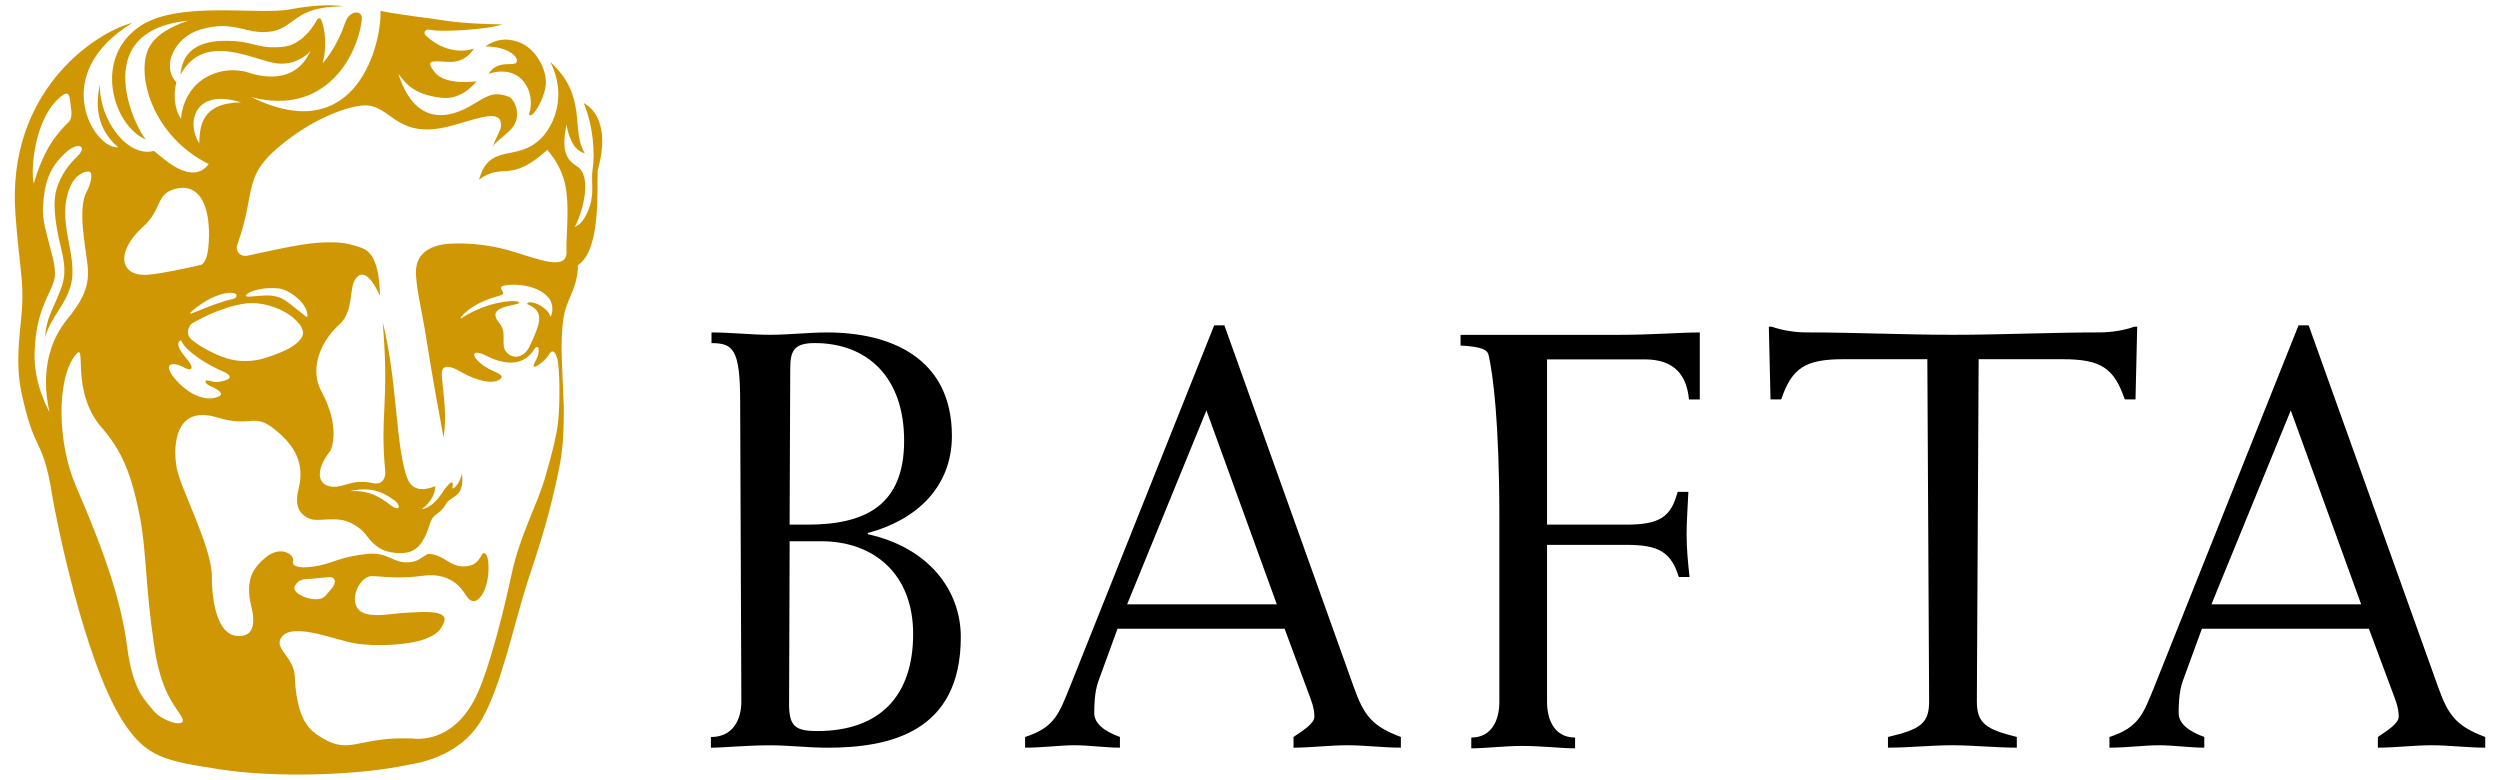 <?xml version="1.0" encoding="UTF-8"?>
<svg xmlns="http://www.w3.org/2000/svg" viewBox="0 0 109 34" fill="none">
  <path d="M22.501 2.738C22.32 2.898 21.706 2.599 21.297 3.22C22.762 2.749 23.365 4.056 23.077 4.938C23.033 5.058 23.153 5.049 23.236 4.97C23.436 4.781 23.754 4.158 23.797 3.703C23.857 3.06 23.38 2.086 22.57 1.818C22.067 1.651 21.615 1.703 21.161 2.025C22.252 2.025 22.683 2.576 22.501 2.738ZM25.448 4.491C25.861 5.469 25.951 6.67 25.835 7.414C25.762 7.88 25.934 8.471 25.663 9.136C25.392 9.802 25.176 9.808 25.061 9.902C25.485 9.058 25.783 7.649 25.165 7.257C24.682 6.952 24.471 6.579 24.698 5.428C24.834 6.187 25.092 6.571 25.501 6.686C24.864 5.681 25.65 4.198 23.991 2.702C24.764 4.22 24.108 5.553 23.54 6.083C22.483 7.067 21.348 6.213 20.884 7.832C21.952 7.049 22.199 8.035 23.865 6.532C24.077 6.808 24.363 7.134 24.569 7.774C24.89 8.771 24.663 10.35 24.7 10.928C24.761 11.879 23.44 11.274 22.138 10.902C21.317 10.668 20.333 10.58 19.606 10.626C18.798 10.678 18.2 11.009 18.139 11.745C18.093 12.313 18.399 13.614 18.512 14.304C18.663 15.224 18.805 16.201 19.337 19.071C19.556 17.853 19.164 16.376 19.286 16.131C19.407 15.886 19.728 16.001 20.085 16.209C20.752 16.598 21.578 16.811 21.847 16.485C21.973 16.333 21.595 16.236 21.297 16.072C20.543 15.66 20.431 15.121 21.21 15.515C21.822 15.825 22.744 16.083 23.282 15.244C23.389 15.07 23.492 15.104 23.488 15.268C23.481 15.515 23.409 15.617 23.347 15.739C23.242 15.946 23.197 16.094 23.485 15.905C23.967 15.587 23.932 15.347 24.063 15.325C24.179 15.305 24.242 15.449 24.3 15.648C24.395 15.98 24.437 17.53 24.325 18.461C24.259 19.012 24.096 19.678 23.772 20.803C23.42 22.023 22.669 23.335 22.308 25.022C21.959 26.655 21.387 28.93 20.855 30.151C19.824 32.518 18.053 32.199 17.965 32.196C15.437 32.105 15.265 33.027 13.802 32.017C13.337 31.695 12.921 31.095 12.853 29.494C12.818 28.692 12.024 28.311 12.221 27.876C12.599 27.041 14.56 27.897 15.48 28.05C16.421 28.207 17.855 28.115 18.504 27.87C19.116 27.639 19.205 27.444 19.337 27.18C19.644 26.565 18.415 26.682 17.806 26.71C17.139 26.74 16.467 26.901 15.96 26.763C15.029 26.507 15.609 25.07 16.252 25.118C17.18 25.187 17.67 25.205 18.461 25.101C18.906 25.042 19.372 25.092 19.784 25.37C20.064 25.559 20.211 25.797 20.352 26.005C20.463 26.171 20.688 26.375 20.971 25.997C21.303 25.551 21.352 24.744 21.263 24.343C21.209 24.103 21.079 24.049 21.002 24.195C20.797 24.587 20.587 24.669 20.291 24.692C19.621 24.744 19.389 24.195 18.707 24.149C18.628 24.151 18.537 24.222 18.473 24.26C18.253 24.389 18.153 24.518 17.707 24.518C17.132 24.518 16.877 24.073 16.049 24.149C14.799 24.265 14.488 24.586 13.686 24.701C13.05 24.793 12.703 24.7 12.777 24.448C12.851 24.197 12.247 23.743 11.565 24.318C11.046 24.756 10.669 25.275 10.959 26.449C11.141 27.185 11.065 27.814 10.293 27.721C9.52 27.63 9.237 26.361 9.237 25.119C9.237 23.877 7.899 21.337 7.717 20.463C7.535 19.59 7.553 17.615 9.471 18.201C10.949 18.654 11.046 17.991 11.937 18.689C12.87 19.42 13.292 20.209 13.019 21.313C12.914 21.739 12.845 22.333 13.481 22.609C13.916 22.797 14.661 22.436 15.384 22.847C16.111 23.261 15.912 23.482 16.549 23.897C16.819 24.072 17.273 24.144 17.662 24.103C18.188 24.049 18.506 23.616 18.73 22.877C18.899 22.317 19.147 22.495 19.44 21.977C19.673 21.586 20.274 21.716 20.139 20.631C20.048 21.159 19.706 21.367 19.723 21.278C19.838 20.684 19.373 21.346 19.334 21.407C19.034 21.879 18.7 22.167 18.383 22.199C18.78 21.918 18.977 21.524 18.977 21.195C18.613 21.348 17.998 21.49 17.756 20.846C17.244 19.485 17.321 16.529 16.685 14.045C16.988 17.602 16.553 17.985 16.797 20.568C16.816 20.761 16.727 21.169 16.243 21.064C15.854 20.978 15.525 20.982 15.049 21.137C13.981 21.482 13.527 20.745 14.413 19.642C14.716 18.871 14.458 17.871 14.004 17.043C13.55 16.215 13.832 15.023 14.799 14.145C15.428 13.575 15.211 12.599 15.487 12.181C15.805 11.698 16.209 12.111 16.571 12.903C16.541 11.891 16.382 11.025 15.776 10.81C15.148 10.588 14.79 10.533 13.913 10.58C13.064 10.626 11.343 11.032 10.816 11.143C10.439 11.224 10.258 10.914 10.342 10.679C11.262 8.127 10.416 7.64 12.737 5.952C13.987 5.043 15.319 4.595 15.908 4.595C17.114 4.595 17.275 6.161 19.75 5.465C20.971 5.122 21.865 4.75 21.847 5.483C21.842 5.68 21.599 6.027 21.486 6.404C21.589 6.178 21.912 6.02 22.277 5.639C22.81 5.082 22.428 4.301 22.173 4.212C21.447 3.959 21.229 4.21 20.502 4.623C19.775 5.038 18.162 5.681 17.366 3.22C17.653 3.568 17.962 4.111 19.234 4.264C20.183 4.379 20.775 3.543 20.775 3.543C20.775 3.543 19.412 3.756 18.942 3.134C18.548 2.612 18.79 2.653 19.563 2.699C20.335 2.745 20.661 2.116 20.661 2.116C20.661 2.116 19.658 2.539 18.58 1.567C18.426 1.427 18.525 1.235 18.794 1.304C19.197 1.407 21.277 1.293 21.898 1.063C19.928 1.038 19.257 0.864 18.753 0.802C18.003 0.709 16.837 0.54 16.587 0.471C16.656 1.776 15.607 6.526 10.959 4.233C14.186 5.083 15.594 2.438 15.776 0.851C15.826 0.417 15.242 0.42 15.049 0.989C14.811 1.691 14.463 2.303 14.069 2.759C14.338 1.681 14.041 0.952 14 0.85C13.972 0.78 13.877 0.763 13.806 0.889C13.523 1.424 12.98 1.975 12.363 2.037C11.361 2.15 11.066 1.862 10.351 1.802C9.161 1.702 7.979 1.891 7.872 3.255C8.92 1.32 11.125 2.677 12.105 2.768C12.814 2.833 13.309 2.483 13.536 2.22C12.745 3.987 10.784 3.134 10.674 3.115C10.316 3.051 9.944 3.036 9.574 3.134C7.938 3.563 7.892 5.176 7.892 5.176C7.892 5.176 7.445 4.6 7.688 3.588C7.006 2.853 7.642 1.611 8.733 1.289C10.225 0.848 10.687 1.518 11.777 1.38C12.868 1.243 12.788 0.267 14.954 0.28C14.528 0.189 13.658 0.215 12.659 0.406C11.228 0.68 7.67 -0.012 6.02 1.202C4.034 2.637 4.988 5.534 6.368 6.083C6.007 5.769 3.712 1.359 8.199 0.902C7.461 1.149 6.751 1.536 6.476 2.116C5.931 3.266 6.632 5.926 9.101 7.153C8.353 8.144 7.074 6.854 6.71 6.579C5.569 6.891 4.314 5.221 4.357 3.682C4.021 5.187 4.64 5.978 5.156 6.422C4.125 6.526 2.062 3.264 5.775 0.993C4.021 1.463 0.301 4.072 0.67 9.293C0.824 11.485 1.039 12.216 0.962 13.399C0.884 14.582 0.638 15.771 0.953 17.201C1.227 18.444 1.444 18.927 1.624 19.315C1.803 19.703 2.053 20.147 2.28 21.62C2.392 22.345 3.638 28.741 5.34 31.42C6.363 33.032 7.191 33.173 9.599 33.545C12.008 33.918 15.625 33.812 17.761 33.353C18.018 33.297 20.013 33.091 21.012 31.358C21.86 29.887 22.407 27.213 23.009 25.335C23.305 24.469 23.775 23.026 24.069 21.797C24.486 20.048 24.583 19.559 24.583 17.761C24.579 17.772 24.528 16.346 24.502 15.842C24.476 15.338 24.459 14.204 24.632 13.556C24.784 12.981 25.198 12.45 25.198 11.561C26.196 10.894 26.027 8.356 26.058 7.431C26.694 5.169 25.616 4.581 25.448 4.491ZM24.008 13.813C23.824 13.298 23.007 13.039 22.983 13.257C23.725 13.566 23.612 14.015 23.075 15.129C22.846 15.603 22.331 15.7 22.051 15.315C21.851 15.036 22.057 14.628 21.878 14.254C21.78 14.043 21.66 14.021 21.608 13.787C21.501 13.312 22.652 13.324 22.636 13.187C22.622 13.064 21.348 13.071 20.115 13.875C20.052 13.91 20.061 13.835 20.288 13.627C20.696 13.257 21.267 13.029 21.766 12.895C22.148 12.793 21.768 12.653 21.859 12.505C21.939 12.376 23.427 12.266 23.967 13.05C24.204 13.458 24.008 13.813 24.008 13.813ZM12.866 25.527C13.055 25.228 13.262 25.254 13.618 25.231C13.909 25.209 14.047 25.182 14.345 25.162C14.612 25.142 14.708 25.392 14.436 25.69C14.149 26.004 14.14 26.127 13.747 26.127C13.353 26.127 12.676 25.826 12.866 25.527ZM17.239 21.848C17.373 21.942 17.533 22.294 17.139 22.102C16.689 21.788 16.259 21.361 15.254 21.413C16.324 21.167 16.836 21.566 17.239 21.848ZM9.797 16.592C9.314 16.743 9.261 16.587 9.011 16.587C8.914 16.587 8.933 16.732 9.178 16.835C9.591 17.012 9.747 17.185 9.552 17.279C8.933 17.579 8.104 17.114 7.58 16.457C7.084 15.836 7.537 15.748 8.031 16.027C8.266 16.159 8.611 16.175 8.044 15.522C7.807 15.249 7.656 14.928 7.889 14.835C8.101 15.325 9.032 15.905 9.737 16.201C9.937 16.284 10.219 16.461 9.797 16.592ZM10.815 12.79C11.011 12.649 11.543 12.534 12.006 12.564C12.184 12.576 12.479 12.577 12.977 13.008C13.312 13.297 13.393 13.581 13.41 13.746C13.415 13.802 13.37 13.832 13.344 13.809C13.222 13.704 13.02 13.543 12.805 13.377C12.569 13.196 12.389 13.025 12.096 12.942C11.733 12.84 11.409 12.895 11.194 12.908C10.979 12.92 10.53 12.997 10.815 12.79ZM10.7 13.234C11.426 13.14 12.118 13.424 12.482 13.639C12.845 13.854 13.375 14.329 13.163 14.697C12.951 15.065 12.474 15.302 11.656 15.579C10.838 15.854 10.081 15.766 9.392 15.432C8.974 15.231 8.768 15.128 8.405 14.852C8.041 14.576 8.243 14.234 8.324 14.145C8.405 14.056 9.632 13.372 10.7 13.234ZM8.418 13.521C9.428 12.677 10.289 12.679 10.313 12.869C10.323 12.943 10.287 12.991 10.168 13.032C10.064 13.066 9.83 13.077 8.814 13.482C8.735 13.513 8.382 13.662 8.337 13.674C8.279 13.691 8.254 13.658 8.418 13.521ZM8.687 6.256C8.119 5.383 8.445 3.818 10.505 4.462C8.778 4.493 8.71 5.497 8.687 6.256ZM6.239 9.884C7.078 9.13 6.779 8.464 7.642 8.234C8.505 8.005 9.005 8.648 9.096 9.799C9.135 10.288 9.133 11.465 8.735 11.556C7.994 11.726 7.145 11.905 6.514 11.972C5.207 12.111 5.012 10.988 6.239 9.884ZM2.63 4.229C2.8 4.088 3.004 3.936 3.051 4.351C3.102 4.812 3.196 5.126 2.981 5.335C2.507 5.795 1.916 6.465 1.469 8.014C1.323 7.318 1.529 5.143 2.63 4.229ZM2.161 17.97C2.161 17.97 1.443 16.755 1.509 15.309C1.59 13.504 2.128 12.972 2.356 12.236C2.583 11.5 1.812 10.074 1.873 9.032C1.934 7.989 2.131 7.327 2.869 6.648C3.385 6.175 3.865 6.347 3.351 6.839C3.024 7.153 2.704 7.549 2.492 8.162C2.28 8.775 2.386 9.691 2.659 10.795C2.931 11.899 2.784 12.286 2.568 12.819C2.244 13.618 2.022 13.892 1.962 14.72C2.204 13.831 2.838 13.338 3.083 12.451C3.446 11.132 2.397 9.633 3.076 8.11C3.299 7.611 3.682 7.461 3.884 7.483C4.096 7.506 3.921 8.108 3.798 8.318C3.351 9.084 3.743 10.767 3.825 11.638C3.916 12.604 3.484 13.233 2.904 13.956C1.63 15.542 2.049 17.495 2.161 17.97ZM6.672 30.961C6.336 30.528 5.8 30.154 5.541 28.186C5.299 26.35 4.691 24.38 3.302 21.172C2.511 19.345 2.446 16.552 3.281 15.49C3.837 14.784 3.019 17.026 4.443 18.656C5.281 19.615 5.737 20.616 6.115 22.617C6.38 24.02 6.342 25.621 6.726 28.187C7.032 30.23 7.608 30.712 7.926 31.271C8.218 31.784 7.075 31.48 6.672 30.961Z" fill="#D09705"></path>
  <path d="M34.427 22.874H35.209C37.784 22.874 39.42 21.99 39.42 19.214C39.42 16.437 37.809 14.958 35.521 14.958C34.559 14.958 34.454 15.35 34.454 16.126L34.427 22.872V22.874ZM34.402 30.654C34.402 31.64 34.636 31.874 35.626 31.874C38.41 31.874 39.813 30.291 39.813 27.643C39.813 24.996 38.069 23.598 35.808 23.598H34.429L34.404 30.654H34.402ZM32.271 17.503C32.271 15.221 31.959 14.96 31.022 14.96V14.495C31.907 14.495 32.739 14.597 33.57 14.597C34.4 14.597 35.235 14.495 36.067 14.495C38.797 14.495 41.503 15.584 41.503 19.007C41.503 21.264 39.916 22.691 37.835 23.237V23.29C40.514 23.884 41.891 25.753 41.891 27.775C41.891 31.926 38.797 32.6 36.067 32.6C35.235 32.6 34.402 32.495 33.57 32.495C32.503 32.495 31.568 32.6 30.995 32.6V32.134C31.957 32.134 32.323 31.381 32.323 30.578L32.271 17.503Z" fill="black"></path>
  <path d="M49.141 26.348H55.669L52.6 17.893L49.143 26.348H49.141ZM48.724 27.412L47.892 29.692C47.71 30.186 47.71 30.837 47.71 31.094C47.71 31.561 48.179 31.897 48.829 32.132V32.598C48.179 32.598 47.503 32.493 46.852 32.493C46.202 32.493 45.499 32.598 44.694 32.598V32.132C45.995 31.717 46.177 31.094 46.645 29.954L52.939 14.184H53.383L59.024 29.954C59.467 31.2 59.829 31.665 61.078 32.132V32.598C60.3 32.598 59.517 32.493 58.737 32.493C57.957 32.493 57.177 32.598 56.397 32.598V32.132C56.736 31.897 57.307 31.561 57.307 31.25C57.307 30.835 57.15 30.497 57.02 30.134L56.008 27.412H48.724Z" fill="black"></path>
  <path d="M67.449 22.874H70.909C72.364 22.874 72.858 22.537 73.145 21.446H73.613C73.588 22.092 73.536 22.689 73.536 23.29C73.536 23.89 73.588 24.481 73.665 25.157H73.197C72.858 24.093 72.364 23.755 70.91 23.755H67.451V30.603C67.451 31.407 67.79 32.157 68.674 32.157V32.627C68.024 32.627 67.244 32.523 66.359 32.523C65.581 32.523 64.799 32.627 64.148 32.627V32.157C65.033 32.157 65.372 31.407 65.372 30.603V22.562C65.372 18.36 65.085 16.258 64.903 15.482C64.849 15.248 64.617 15.118 63.68 15.066V14.599H70.572C72.08 14.599 73.226 14.495 74.111 14.495V17.418H73.64C73.538 16.379 73.03 15.669 71.706 15.669H67.451V22.874H67.449Z" fill="black"></path>
  <path d="M80.393 15.661C78.703 15.661 78.13 16.04 77.661 17.414H77.195L77.121 14.244H77.251C77.667 14.398 78.261 14.493 78.753 14.493C80.886 14.493 83.018 14.597 85.151 14.597C87.285 14.597 89.416 14.493 91.548 14.493C92.045 14.493 92.636 14.4 93.052 14.244H93.182L93.108 17.414H92.64C92.171 16.04 91.6 15.661 89.91 15.661H86.269L86.191 30.576C86.191 31.536 86.582 31.797 87.933 32.132V32.598C86.996 32.598 86.061 32.493 85.124 32.493C84.187 32.493 83.252 32.598 82.315 32.598V32.132C83.744 31.797 84.11 31.536 84.11 30.576L84.032 15.661H80.391H80.393Z" fill="black"></path>
  <path d="M96.419 26.348H102.947L99.878 17.893L96.419 26.348ZM96.003 27.412L95.17 29.692C94.99 30.186 94.99 30.837 94.99 31.094C94.99 31.561 95.457 31.897 96.107 32.132V32.598C95.459 32.598 94.783 32.493 94.13 32.493C93.478 32.493 92.777 32.598 91.972 32.598V32.132C93.273 31.717 93.453 31.094 93.923 29.954L100.217 14.184H100.657L106.302 29.954C106.745 31.2 107.107 31.665 108.356 32.132V32.598C107.576 32.598 106.796 32.493 106.013 32.493C105.231 32.493 104.455 32.598 103.675 32.598V32.132C104.012 31.897 104.585 31.561 104.585 31.25C104.585 30.835 104.428 30.497 104.298 30.134L103.284 27.412H96.003Z" fill="black"></path>
</svg>
